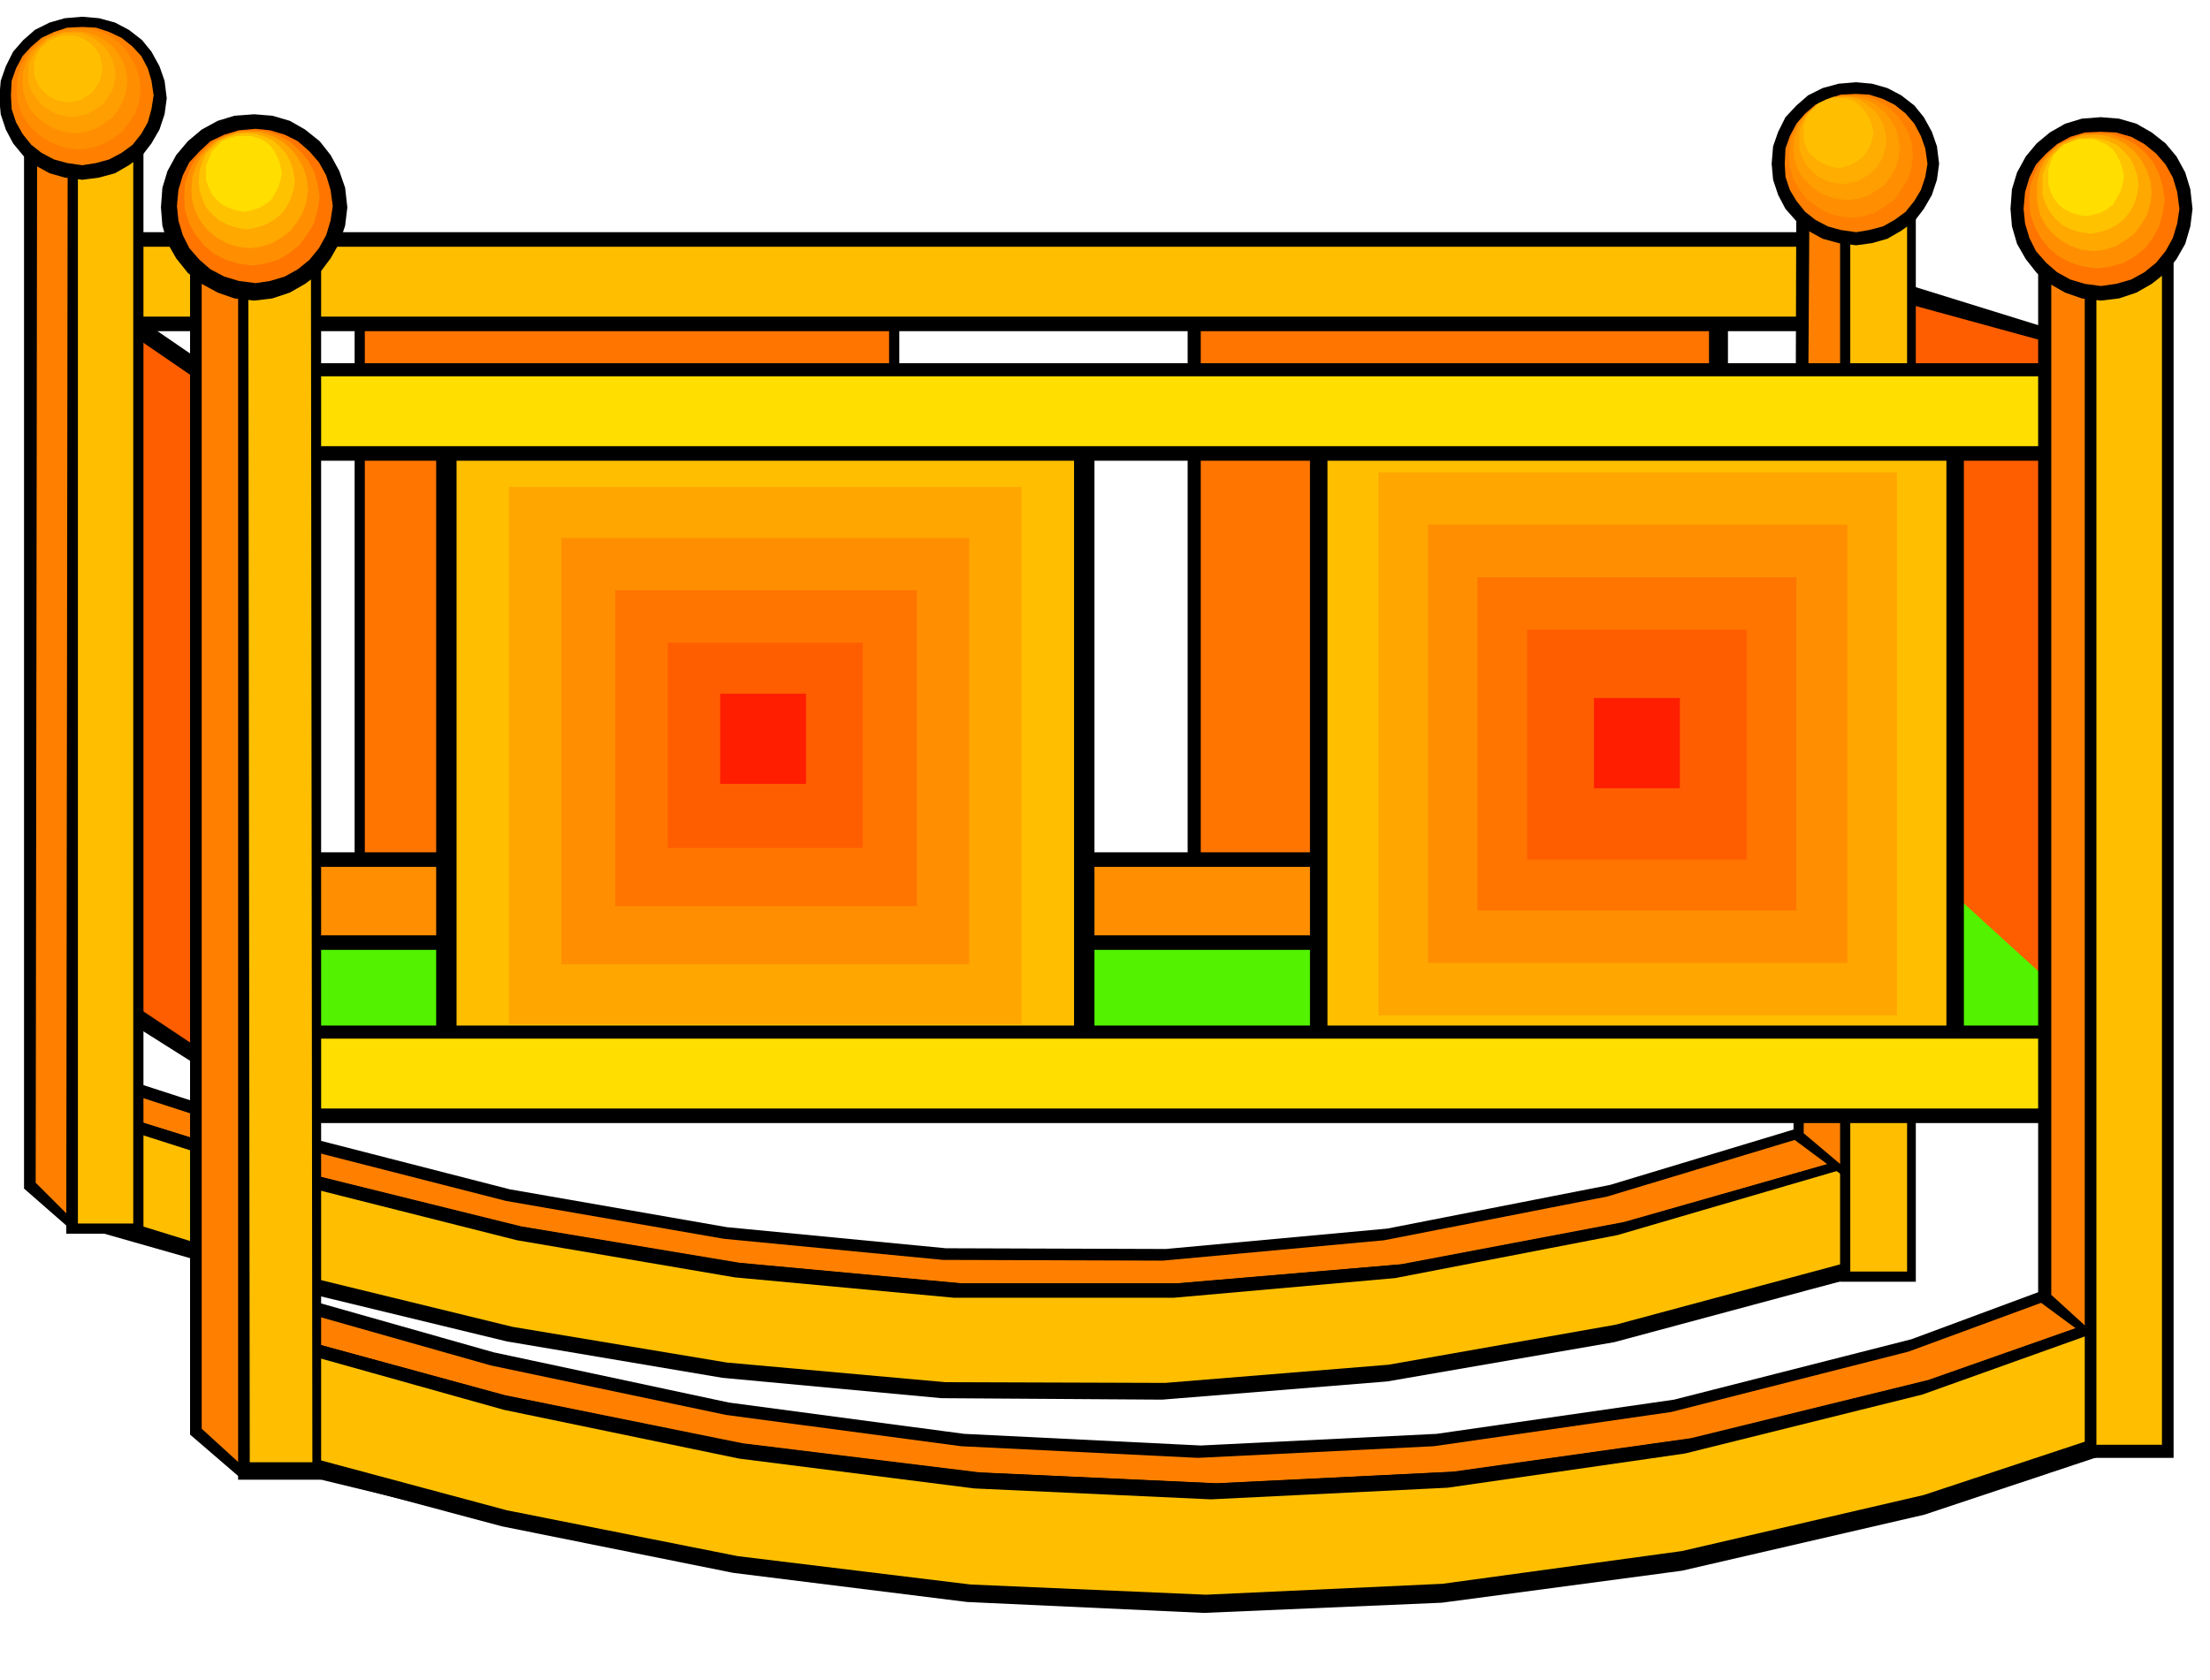 <svg xmlns="http://www.w3.org/2000/svg" fill-rule="evenodd" height="372.911" preserveAspectRatio="none" stroke-linecap="round" viewBox="0 0 3035 2308" width="490.455"><style>.brush1{fill:#000}.pen1{stroke:none}.brush2{fill:#ff5e00}.brush4{fill:#ff7500}.brush5{fill:#ff8000}.brush6{fill:#ffbf00}.brush7{fill:#ff8f00}.brush8{fill:#ff9e00}.brush9{fill:#ffad00}.brush10{fill:#ffa600}.brush12{fill:#ffde00}.brush13{fill:#ffa800}.brush14{fill:#ffc200}</style><path class="pen1 brush1" d="m2613 389 290 90v938l-298 10 8-1038z"/><path class="pen1 brush2" d="m2611 415 292 80v922l-298 10 6-1012z"/><path class="pen1" style="fill:#52f200" d="m329 1219 2348 4 246 224H329v-228z"/><path class="pen1 brush1" d="M487 437h748v752H487V437z"/><path class="pen1 brush4" d="M501 399h720v820H501V399z"/><path class="pen1 brush1" d="M1631 447h742v752h-742V447z"/><path class="pen1 brush4" d="M1649 409h698v822h-698V409z"/><path class="pen1 brush1" d="m111 1463 293 95 296 76 298 52 301 29 302 1 304-28 306-60 308-93-1 19v16l1 15 2 14 1 13 1 15 1 16 1 20-308 77-307 50-307 22-304-2-302-25-298-46-295-66-289-82-1-20-1-16-1-15v-13l-1-14-1-15v-16l1-19z"/><path class="pen1 brush5" d="m105 1479 293 95 297 76 299 52 301 29 302 1 304-28 306-60 308-93-1 19v16l1 15 2 14v13l1 15v16l1 20-308 77-307 50-307 22-304-2-302-25-298-46-295-66-289-82-1-20v-16l-1-15v-13l-2-14-1-15v-16l1-19z"/><path class="pen1 brush1" d="m121 1519 296 92 299 74 300 50 303 28h303l305-26 306-58 306-88-1 21-1 21-1 21v21l-1 21-1 21-1 21v21l-316 77-311 50-309 22-303-2-301-25-296-46-294-66-288-82v-21l1-21 1-21 1-21v-21l1-21 1-21 1-21z"/><path class="pen1 brush1" d="m121 1519 294 92 298 74 299 50 303 28h303l306-26 306-58 309-88-1 21-1 21-1 21v21l-1 21-1 21-1 21v21l-316 85-312 54-309 25-303-2-301-28-296-50-293-71-288-89v-21l1-21 1-20 1-20v-21l1-20 1-21 1-20z"/><path class="pen1 brush6" d="m119 1535 294 94 297 75 299 51 301 28h302l304-27 305-59 308-90v19l1 16v15l2 14 1 13 1 15v16l1 20-316 85-312 55-307 25-302-1-300-27-294-49-291-71-288-89-1-20v-16l-1-15-1-13-2-14v-15l-1-16v-19z"/><path class="pen1 brush1" d="M49 319h2560v136H49V319z"/><path class="pen1 brush6" d="M49 339h2560v96H49v-96z"/><path class="pen1 brush1" d="M49 1171h2560v134H49v-134z"/><path class="pen1 brush7" d="M49 1191h2560v94H49v-94z"/><path class="pen1 brush1" d="m2467 241 110 28-44 1348-70-52 4-1324z"/><path class="pen1 brush5" d="m2485 265 78 14-22 1332-64-54 8-1292z"/><path class="pen1 brush1" d="M2527 265h104v1496h-104V265z"/><path class="pen1 brush6" d="M2541 275h78v1472h-78V275z"/><path class="pen1 brush1" d="m2549 113 22 2 21 6 19 10 18 14 13 16 11 20 7 20 3 24-3 22-7 21-11 19-13 17-18 13-19 11-21 6-22 3-24-3-22-6-20-11-16-13-15-17-10-19-7-21-2-22 2-24 7-20 10-20 15-16 16-14 20-10 22-6 24-2z"/><path class="pen1 brush5" d="m2549 129 18 1 19 6 16 8 15 12 12 14 9 17 6 17 3 21-3 18-6 18-9 15-12 15-15 11-16 9-19 5-18 3-21-3-18-5-17-9-14-11-12-15-9-15-6-18-1-18 1-21 6-17 9-17 12-14 14-12 17-8 18-6 21-1z"/><path class="pen1 brush7" d="m2543 131 16 1 16 5 14 7 13 11 9 11 9 15 5 15 2 17-2 17-5 16-9 14-9 14-13 9-14 9-16 5-16 2-18-2-16-5-15-9-12-9-11-14-8-14-5-16-1-17 1-17 5-15 8-15 11-11 12-11 15-7 16-5 18-1z"/><path class="pen1 brush8" d="m2537 133 14 1 14 4 11 6 12 10 8 10 7 12 4 14 2 15-2 13-4 13-7 12-8 11-12 8-11 7-14 4-14 2-15-2-14-4-13-7-10-8-10-11-7-12-4-13-1-13 1-15 4-14 7-12 10-10 10-10 13-6 14-4 15-1z"/><path class="pen1 brush9" d="M2531 133h11l11 4 10 6 10 8 7 8 6 11 3 11 2 12-2 11-3 12-6 10-7 9-10 7-10 6-11 3-11 2-13-2-11-3-11-6-8-7-8-9-5-10-4-12v-23l4-11 5-11 8-8 8-8 11-6 11-4h13z"/><path class="pen1 brush6" d="M2525 135h9l9 3 8 4 7 7 5 6 5 9 3 9 2 10-2 9-3 9-5 8-5 7-7 5-8 5-9 3-9 2-10-2-9-3-9-5-6-5-7-7-4-8-3-9v-19l3-9 4-9 7-6 6-7 9-4 9-3h10z"/><path class="pen1 brush1" d="m123 391 140 96 10 978-152-96 2-978z"/><path class="pen1 brush2" d="m133 427 134 92 10 924-156-104 12-912z"/><path class="pen1 brush1" d="M599 605h904v848H599V605z"/><path class="pen1 brush6" d="M627 597h848v890H627V597z"/><path class="pen1 brush10" d="M699 669h704v738H699V669z"/><path class="pen1 brush7" d="M771 739h560v586H771V739z"/><path class="pen1 brush4" d="M845 811h414v434H845V811z"/><path class="pen1 brush2" d="M917 883h268v282H917V883z"/><path class="pen1 brush1" d="M1799 619h898v814h-898V619z"/><path class="pen1 brush6" d="M1823 577h850v890h-850V577z"/><path class="pen1 brush10" d="M1893 649h712v746h-712V649z"/><path class="pen1 brush7" d="M1961 721h576v602h-576V721z"/><path class="pen1 brush4" d="M2029 793h438v458h-438V793z"/><path class="pen1 brush2" d="M2097 865h302v316h-302V865z"/><path class="pen1" d="M2189 959h118v124h-118V959zm-1200-6h118v124H989V953z" style="fill:#ff1f00"/><path class="pen1 brush1" d="M385 499h2560v134H385V499zm50 910h2526v134H435v-134z"/><path class="pen1 brush12" d="M435 1427h2526v96H435v-96zm-50-910h2560v96H385v-96z"/><path class="pen1 brush1" d="m357 1767 321 91 323 69 323 43 325 16 324-16 326-47 326-83 326-121v21l2 18 1 16 3 16 1 15 2 17 1 18 2 23-327 103-328 71-328 41-327 14-326-13-323-36-321-58-316-76-1-22-1-18-2-16-1-15-3-16-1-16-1-18v-21z"/><path class="pen1 brush5" d="m353 1785 321 91 323 68 323 43 325 16 324-16 326-47 326-83 326-120v21l2 19 1 16 3 16 1 15 2 16 1 19 2 22-327 103-328 71-328 41-327 14-326-13-323-35-321-57-316-76-1-23-1-18-2-17-1-15-3-16-1-16-1-18v-21z"/><path class="pen1 brush1" d="m371 1829 323 88 326 66 326 40 327 15 326-16 326-46 325-80 325-115v70l1 24v23l1 24 1 23 1 24-336 103-333 71-330 41-327 15-325-13-321-35-318-58-314-76-1-24-1-23v-47l-1-24v-24l-1-23v-23z"/><path class="pen1 brush1" d="m371 1829 321 88 324 66 325 40 327 15 327-16 327-46 326-80 327-115v70l1 24v23l1 24 1 23 1 24-336 112-333 77-330 44-327 14-325-15-321-40-318-64-314-84-1-24-1-23v-45l-1-24v-22l-1-24v-22z"/><path class="pen1 brush6" d="m371 1847 321 90 323 67 323 41 325 15 325-16 326-47 326-81 327-117v21l1 19 1 16 3 16 1 15 2 17 1 18 1 22-335 111-332 77-329 45-325 15-323-14-320-39-317-63-313-84-2-23-1-18-2-17-1-15-3-16-1-16-2-18v-21z"/><path class="pen1 brush1" d="m261 305 120 30-48 1698-72-62V305z"/><path class="pen1 brush5" d="m277 331 88 16-20 1678-68-62V331z"/><path class="pen1 brush1" d="M327 331h114v1702H327V331z"/><path class="pen1 brush6" d="M341 343h86l2 1666h-86l-2-1666z"/><path class="pen1 brush1" d="m349 157 25 2 24 7 21 12 20 16 15 19 12 22 8 23 3 27-3 25-8 24-12 21-15 20-20 15-21 12-24 8-25 3-27-3-23-8-22-12-19-15-16-20-12-21-7-24-2-25 2-27 7-23 12-22 16-19 19-16 22-12 23-7 27-2zm2450 148 118 32-42 1506-76-56V305z"/><path class="pen1 brush5" d="m2817 333 84 14-16 1494-68-62V333z"/><path class="pen1 brush1" d="M2863 333h122v1670h-122V333z"/><path class="pen1 brush6" d="M2879 343h90v1642h-90V343z"/><path class="pen1 brush1" d="m2885 161 25 2 24 7 21 12 19 15 15 18 12 22 7 23 3 27-3 24-7 24-12 21-15 19-19 15-21 12-24 8-25 3-26-3-23-8-21-12-18-15-15-19-12-21-7-24-2-24 2-27 7-23 12-22 15-18 18-15 21-12 23-7 26-2z"/><path class="pen1 brush4" d="m2885 181 21 1 21 6 18 10 16 13 13 15 10 18 6 20 3 23-3 20-6 20-10 18-13 16-16 13-18 10-21 6-21 3-22-3-20-6-18-10-15-13-14-16-9-18-6-20-2-20 2-23 6-20 9-18 14-15 15-13 18-10 20-6 22-1z"/><path class="pen1 brush7" d="m2881 183 18 1 18 6 15 8 14 12 11 13 8 16 5 17 3 19-3 18-5 18-8 15-11 15-14 11-15 9-18 5-18 3-20-3-17-5-17-9-13-11-12-15-8-15-6-18-1-18 1-19 6-17 8-16 12-13 13-12 17-8 17-6 20-1z"/><path class="pen1 brush13" d="m2875 185 15 1 16 5 13 7 12 10 9 11 8 14 5 15 2 17-2 15-5 16-8 13-9 12-12 9-13 8-16 5-15 2-17-2-14-5-14-8-11-9-10-12-7-13-4-16-1-15 1-17 4-15 7-14 10-11 11-10 14-7 14-5 17-1z"/><path class="pen1 brush14" d="m2871 189 12 1 13 4 11 5 10 9 8 9 6 12 4 12 2 14-2 12-4 13-6 11-8 10-10 8-11 6-13 4-12 2-15-2-12-4-12-6-9-8-8-10-6-11-4-13v-26l4-12 6-12 8-9 9-9 12-5 12-4 15-1z"/><path class="pen1 brush12" d="M2865 191h10l10 4 9 4 8 7 5 7 5 10 3 9 2 11-2 10-3 10-5 9-5 9-8 6-9 5-10 3-10 2-12-2-9-3-10-5-7-6-7-9-4-9-3-10v-21l3-9 4-10 7-7 7-7 10-4 9-4h12z"/><path class="pen1 brush4" d="m351 177 20 2 20 6 18 9 16 14 13 15 10 18 6 20 3 22-3 20-6 20-10 18-13 16-16 13-18 10-20 6-20 3-23-3-20-6-19-10-15-13-14-16-9-18-6-20-2-20 2-22 6-20 9-18 14-15 15-14 19-9 20-6 23-2z"/><path class="pen1 brush7" d="m347 179 17 1 18 6 15 8 14 12 11 13 9 16 5 17 3 19-3 18-5 18-9 15-11 15-14 11-15 9-18 5-17 3-20-3-17-5-17-9-13-11-12-15-8-15-6-18-1-18 1-19 6-17 8-16 12-13 13-12 17-8 17-6 20-1z"/><path class="pen1 brush13" d="m343 181 15 1 16 5 13 7 12 10 9 11 8 14 5 15 2 17-2 15-5 16-8 13-9 12-12 9-13 8-16 5-15 2-17-2-15-5-14-8-11-9-10-12-7-13-5-16-1-15 1-17 5-15 7-14 10-11 11-10 14-7 15-5 17-1z"/><path class="pen1 brush14" d="m339 183 12 1 13 4 11 5 10 9 8 9 6 12 4 12 2 14-2 12-4 13-6 11-8 10-10 8-11 6-13 4-12 2-14-2-12-4-12-6-9-8-9-10-5-11-4-13-1-12 1-14 4-12 5-12 9-9 9-9 12-5 12-4 14-1z"/><path class="pen1 brush12" d="M335 187h10l10 3 9 4 8 7 5 7 5 10 3 9 2 12-2 9-3 10-5 9-5 8-8 6-9 5-10 3-10 2-11-2-9-3-10-5-7-6-7-8-4-9-4-10v-21l4-9 4-10 7-7 7-7 10-4 9-3h11z"/><path class="pen1 brush1" d="m33 153 108 28-44 1508-64-56V153z"/><path class="pen1 brush5" d="m51 177 78 14-22 1492-58-58 2-1448z"/><path class="pen1 brush1" d="M93 177h104v1518H91l2-1518z"/><path class="pen1 brush6" d="M107 187h76v1494h-76V187z"/><path class="pen1 brush1" d="m113 23 23 2 22 6 19 10 18 14 13 16 11 20 7 20 3 24-3 22-7 21-11 19-13 17-18 13-19 11-22 6-23 3-24-3-21-6-20-11-16-13-14-17-10-19-7-21-2-22 2-24 7-20 10-20 14-16 16-14 20-10 21-6 24-2z"/><path class="pen1 brush5" d="m113 37 19 1 18 6 17 8 15 12 12 13 9 17 5 17 3 20-3 19-5 18-9 16-12 15-15 11-17 9-18 5-19 3-21-3-18-5-17-9-14-11-12-15-9-16-6-18-1-19 1-20 6-17 9-17 12-13 14-12 17-8 18-6 21-1z"/><path class="pen1 brush7" d="m109 39 16 1 16 5 14 7 13 11 9 12 9 15 5 15 2 18-2 16-5 16-9 13-9 13-13 9-14 8-16 5-16 2-18-2-16-5-15-8-12-9-11-13-8-13-5-16-1-16 1-18 5-15 8-15 11-12 12-11 15-7 16-5 18-1z"/><path class="pen1 brush8" d="m103 43 14 1 14 4 11 6 12 9 8 10 7 12 4 13 2 15-2 13-4 13-7 12-8 11-12 8-11 7-14 4-14 2-15-2-13-4-12-7-11-8-10-11-6-12-4-13-1-13 1-15 4-13 6-12 10-10 11-9 12-6 13-4 15-1z"/><path class="pen1 brush9" d="M99 45h11l11 4 10 5 10 8 7 8 6 11 3 10 2 12-2 11-3 11-6 9-7 10-10 6-10 6-11 3-11 2-12-2-11-3-11-6-8-6-8-10-6-9-4-11V91l4-10 6-11 8-8 8-8 11-5 11-4h12z"/><path class="pen1 brush6" d="M95 49h8l9 3 7 4 8 6 5 6 5 8 2 9 2 10-2 8-2 9-5 7-5 8-8 5-7 5-9 2-8 2-10-2-9-2-9-5-6-5-7-8-4-7-3-9V85l3-9 4-8 7-6 6-6 9-4 9-3h10z"/></svg>
